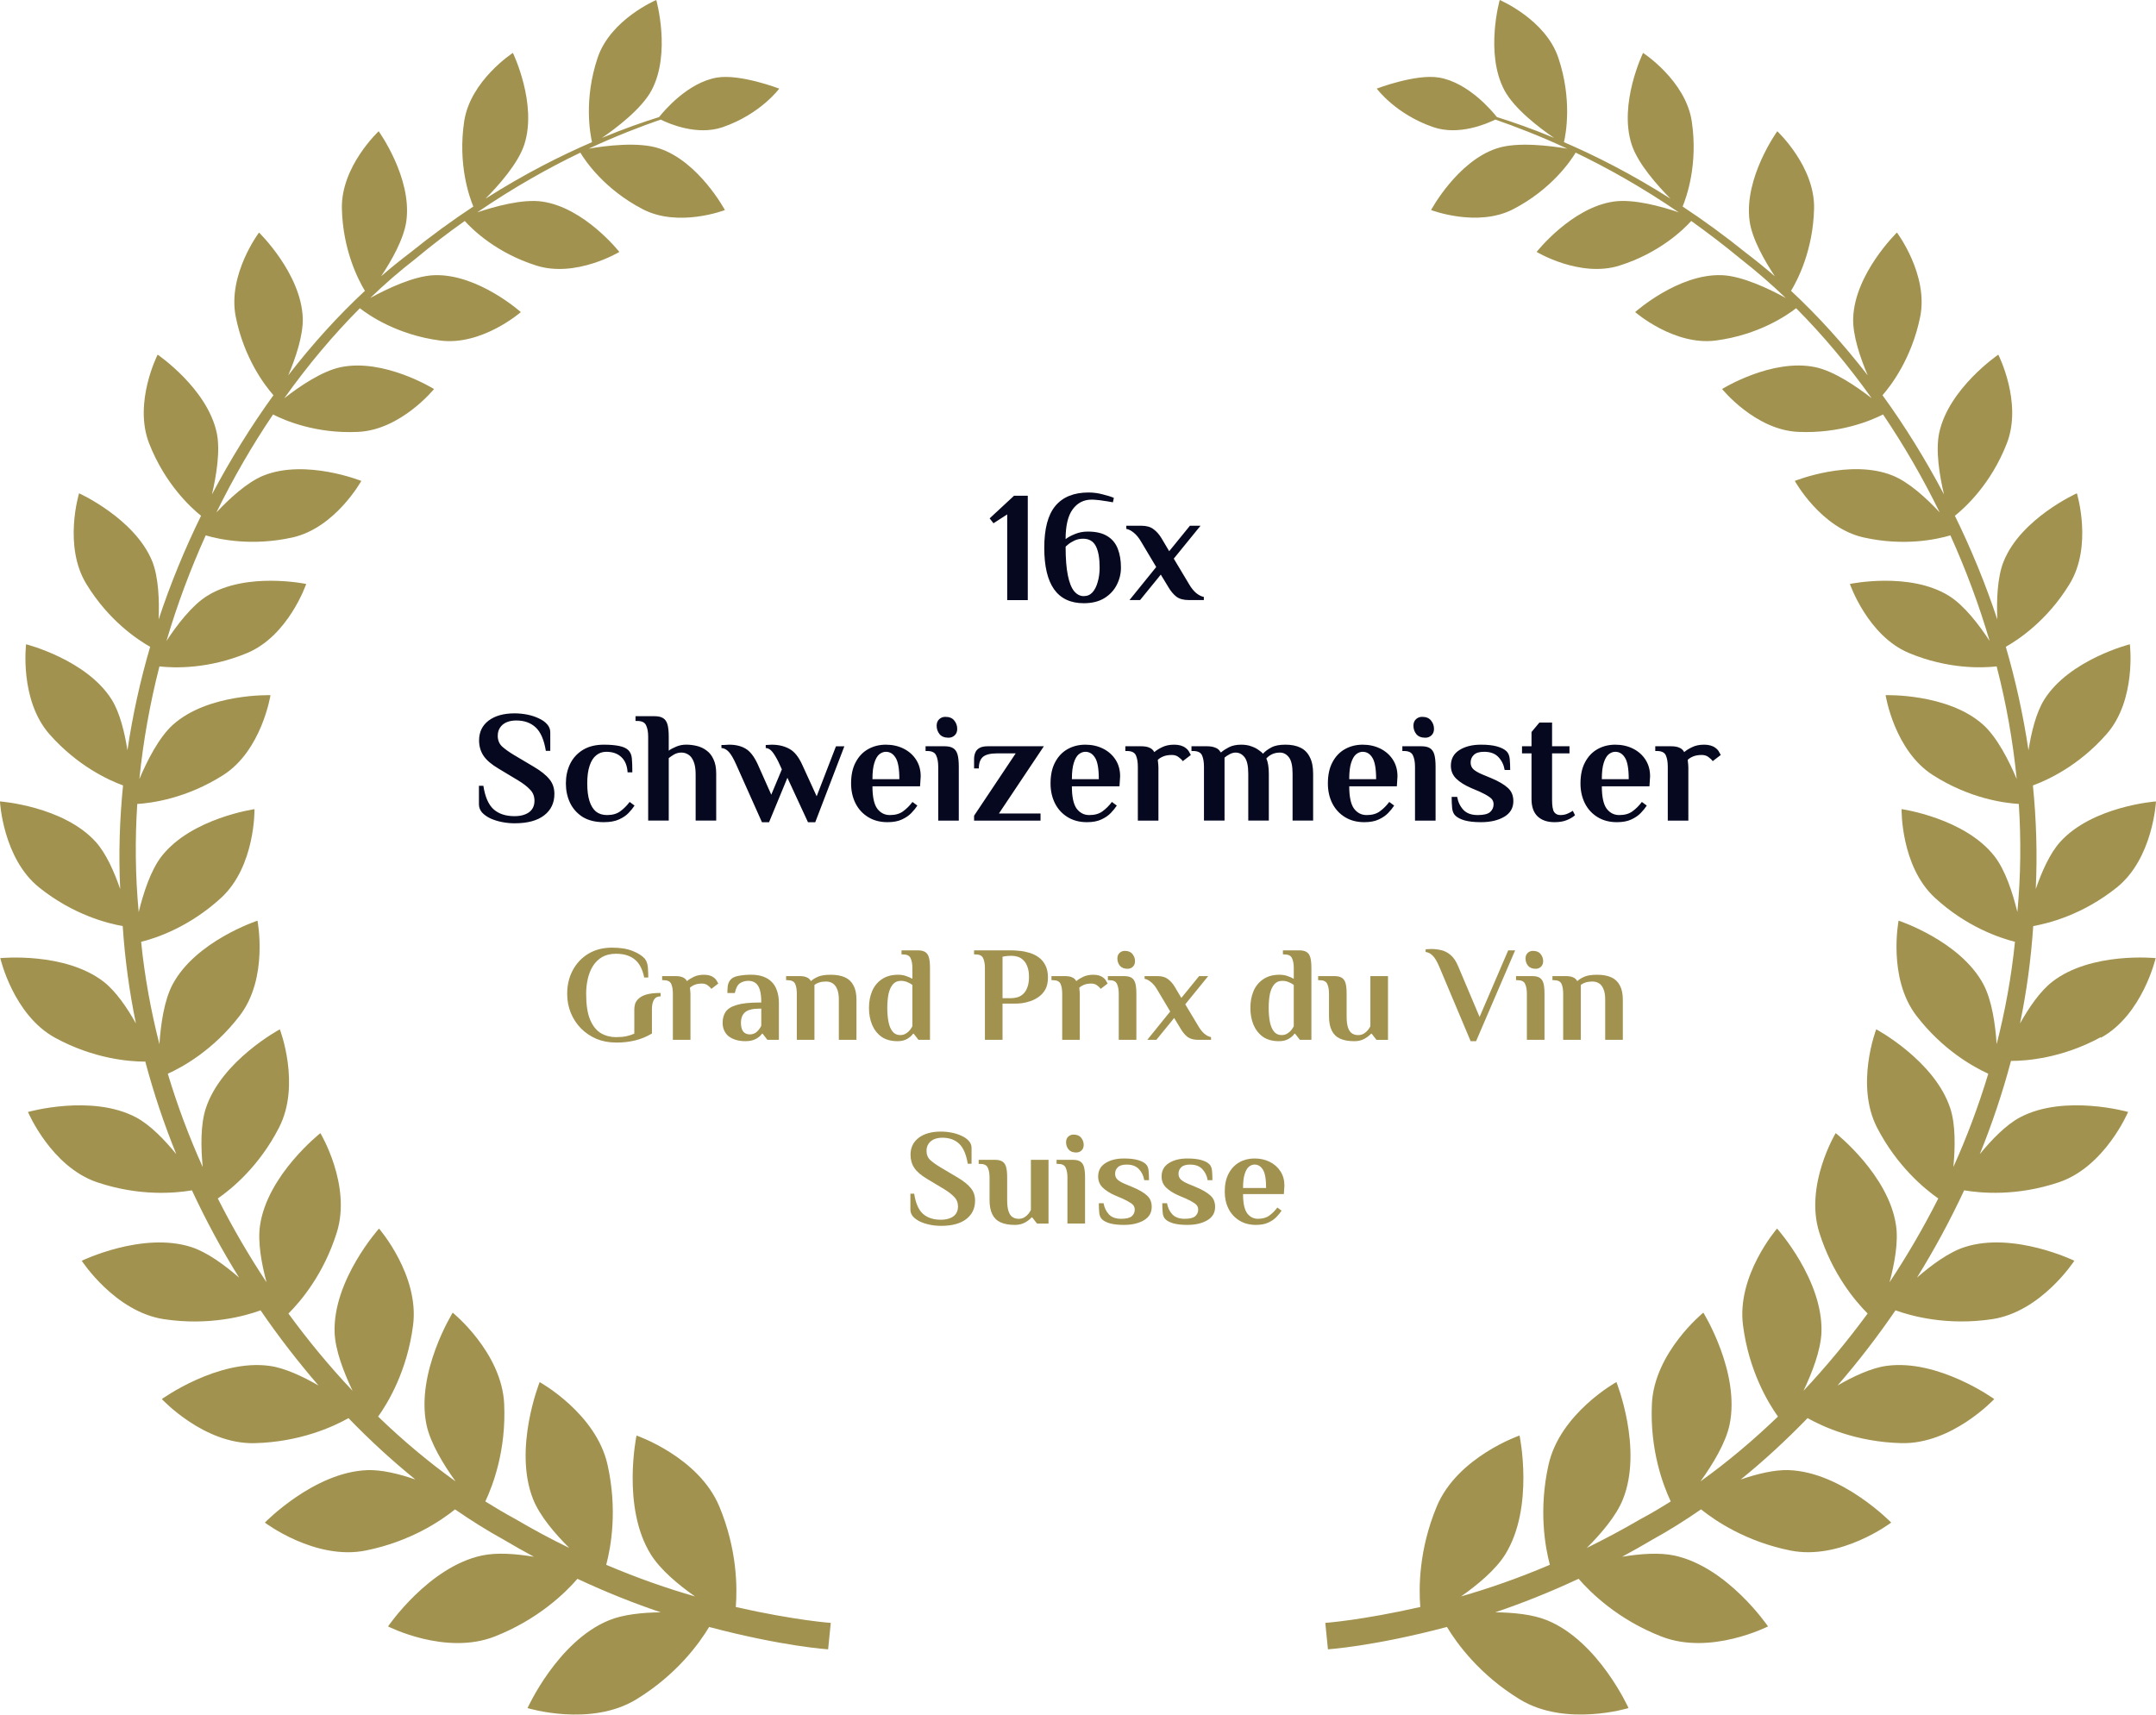 <svg xmlns="http://www.w3.org/2000/svg" id="Ebene_1" viewBox="0 0 176 140"><g><path d="M171.492,84.734c3.409-1.863,4.48-6.506,4.48-6.506,0,0-5.271-.54-8.446,1.935-.999.774-1.916,2.132-2.627,3.401.54-2.6.9-5.255,1.08-7.954,1.241-.216,4.029-.918,6.809-3.14,2.977-2.376,3.211-7.036,3.211-7.036,0,0-5.172.378-7.817,3.302-.854.945-1.52,2.465-1.996,3.851.134-2.852.045-5.678-.234-8.458,1.178-.432,3.724-1.584,6.008-4.184,2.465-2.798,1.907-7.342,1.907-7.342,0,0-4.938,1.251-6.989,4.517-.674,1.08-1.061,2.699-1.286,4.139-.432-2.879-1.052-5.705-1.853-8.449.989-.558,3.373-2.114,5.208-5.129,1.907-3.122.594-7.405.594-7.405,0,0-4.552,2.042-5.973,5.552-.531,1.305-.585,3.221-.522,4.751-.971-2.933-2.14-5.768-3.463-8.467.81-.648,2.942-2.573,4.237-5.903,1.304-3.338-.693-7.252-.693-7.252,0,0-4.038,2.744-4.821,6.371-.315,1.458.027,3.527.387,5.039-1.52-2.879-3.202-5.597-5.019-8.098.683-.774,2.383-2.996,3.076-6.398.693-3.446-1.898-6.884-1.898-6.884,0,0-3.436,3.338-3.571,6.973-.054,1.431.594,3.293,1.188,4.688-1.988-2.564-4.093-4.886-6.261-6.901.522-.864,1.799-3.293,1.88-6.713.081-3.446-3.004-6.317-3.004-6.317,0,0-2.743,3.806-2.258,7.333.198,1.458,1.233,3.257,2.06,4.508-.774-.666-1.556-1.305-2.339-1.899-1.763-1.422-3.499-2.681-5.19-3.797.306-.738,1.278-3.419.747-6.955-.504-3.338-3.976-5.588-3.976-5.588,0,0-2.006,4.139-.935,7.468.504,1.575,2.141,3.392,3.175,4.436-3.157-2.007-6.107-3.5-8.698-4.616.162-.684.684-3.491-.459-6.892C126.159,1.584,122.426,0,122.426,0c0,0-1.223,4.337.378,7.36.809,1.53,2.905,3.113,4.057,3.896-1.772-.738-3.355-1.287-4.669-1.701-.395-.504-2.338-2.816-4.713-3.221-1.898-.324-5.091.9-5.091.9,0,0,1.529,2.088,4.623,3.149,2.078.711,4.363-.279,5.055-.621,1.601.558,3.598,1.314,5.874,2.375-1.331-.225-4.048-.585-5.739-.027-3.247,1.062-5.379,5.039-5.379,5.039,0,0,3.778,1.449,6.711-.072,3.139-1.629,4.704-3.968,5.091-4.616,2.545,1.224,5.405,2.816,8.419,4.877-1.395-.477-3.697-1.116-5.307-.882-3.454.495-6.297,4.112-6.297,4.112,0,0,3.544,2.133,6.764,1.116,3.266-1.026,5.235-2.951,5.856-3.644,1.331.954,2.698,1.989,4.075,3.131,1.223.954,2.446,2.016,3.643,3.158-1.314-.72-3.553-1.809-5.244-1.863-3.553-.117-7.052,3.014-7.052,3.014,0,0,3.184,2.771,6.593,2.321,3.499-.459,5.819-2.069,6.548-2.636,2.159,2.168,4.237,4.643,6.17,7.351-1.214-.945-3.058-2.213-4.596-2.537-3.553-.747-7.618,1.782-7.618,1.782,0,0,2.707,3.347,6.215,3.5,3.436.153,5.981-.945,6.926-1.422,1.682,2.493,3.238,5.165,4.623,7.999-1.043-1.125-2.5-2.474-3.85-3.014-3.436-1.386-7.978.441-7.978.441,0,0,2.123,3.842,5.622,4.616,3.292.738,5.963.162,7.079-.171,1.241,2.753,2.329,5.642,3.202,8.62-.855-1.305-2.069-2.906-3.319-3.68-3.211-1.997-8.087-.972-8.087-.972,0,0,1.458,4.238,4.831,5.642,3.175,1.323,5.963,1.224,7.15,1.089.774,2.987,1.323,6.065,1.637,9.196-.629-1.485-1.592-3.401-2.743-4.436-2.869-2.573-7.96-2.411-7.96-2.411,0,0,.71,4.517,3.858,6.524,2.978,1.908,5.811,2.285,7.016,2.358.189,2.906.162,5.858-.117,8.827-.377-1.548-.98-3.428-1.879-4.571-2.429-3.104-7.574-3.833-7.574-3.833,0,0-.081,4.661,2.725,7.243,2.582,2.375,5.289,3.275,6.531,3.59-.288,2.852-.801,5.642-1.494,8.359-.108-1.611-.386-3.581-1.079-4.886-1.889-3.545-6.926-5.201-6.926-5.201,0,0-.908,4.67,1.448,7.756,2.15,2.807,4.669,4.193,5.874,4.742-.792,2.618-1.745,5.165-2.852,7.621.153-1.584.189-3.455-.251-4.796-1.278-3.896-6.045-6.452-6.045-6.452,0,0-1.745,4.535.081,8.053,1.628,3.131,3.841,4.958,4.983,5.759-1.205,2.385-2.536,4.67-3.975,6.839.404-1.512.728-3.266.53-4.625-.593-4.139-4.929-7.549-4.929-7.549,0,0-2.554,4.247-1.34,8.107,1.061,3.392,2.932,5.605,3.949,6.622-1.655,2.25-3.409,4.364-5.235,6.308.71-1.494,1.412-3.311,1.466-4.787.135-4.265-3.625-8.458-3.625-8.458,0,0-3.319,3.815-2.779,7.909.476,3.68,2.014,6.263,2.851,7.441-2.06,1.98-4.174,3.753-6.323,5.291.998-1.385,2.059-3.131,2.374-4.625.891-4.265-2.141-9.151-2.141-9.151,0,0-4.011,3.249-4.2,7.46-.171,3.752.908,6.613,1.538,7.954-.828.522-1.646,1.008-2.474,1.449-1.493.872-2.959,1.646-4.38,2.348,1.178-1.17,2.411-2.618,2.95-3.968,1.655-4.13-.53-9.574-.53-9.574,0,0-4.606,2.546-5.541,6.749-.819,3.662-.288,6.676.108,8.17-2.618,1.115-5.055,1.952-7.25,2.582,1.376-.963,2.833-2.186,3.607-3.428,2.393-3.86,1.169-9.709,1.169-9.709,0,0-5.082,1.746-6.764,5.804-1.457,3.509-1.466,6.613-1.34,8.197-4.857,1.098-7.753,1.296-7.753,1.296l.107,1.079.108,1.08s3.706-.234,9.715-1.826c.8,1.331,2.644,3.896,5.945,5.911,3.742,2.286,8.878.711,8.878.711,0,0-2.456-5.462-6.656-7.171-1.169-.477-2.734-.63-4.219-.648,2.105-.711,4.39-1.611,6.8-2.736.99,1.143,3.212,3.33,6.764,4.715,4.003,1.566,8.698-.827,8.698-.827,0,0-3.292-4.85-7.645-5.786-1.223-.261-2.798-.144-4.264.099.819-.441,1.646-.909,2.483-1.404,1.322-.729,2.644-1.556,3.958-2.465,1.178.944,3.669,2.627,7.276,3.356,4.129.837,8.248-2.277,8.248-2.277,0,0-4.002-4.121-8.356-4.283-1.178-.045-2.608.315-3.93.765,1.862-1.502,3.687-3.185,5.459-5.012,1.269.711,3.985,1.953,7.664,2.043,4.129.099,7.574-3.599,7.574-3.599,0,0-4.57-3.294-8.797-2.709-1.251.171-2.717.864-3.994,1.602,1.664-1.917,3.247-3.968,4.731-6.137,1.269.459,4.192,1.278,7.898.72,4.002-.603,6.701-4.769,6.701-4.769,0,0-4.965-2.402-8.95-1.116-1.295.414-2.716,1.467-3.895,2.493,1.403-2.268,2.699-4.652,3.85-7.127,1.313.225,4.263.513,7.735-.657,3.76-1.269,5.649-5.741,5.649-5.741,0,0-5.199-1.476-8.824.441-1.151.612-2.329,1.836-3.283,3.005.999-2.465,1.853-5.003,2.546-7.612,1.313,0,4.2-.234,7.339-1.944l-.009.054Z" fill="#a2924f"></path><path d="M11.846,86.624c.693,2.609,1.547,5.156,2.545,7.612-.953-1.17-2.132-2.393-3.283-3.005-3.625-1.917-8.824-.441-8.824-.441,0,0,1.889,4.472,5.649,5.741,3.472,1.17,6.422.882,7.735.657,1.151,2.474,2.438,4.858,3.85,7.127-1.178-1.026-2.6-2.07-3.895-2.493-3.985-1.286-8.95,1.116-8.95,1.116,0,0,2.698,4.157,6.701,4.769,3.697.558,6.62-.252,7.897-.72,1.484,2.169,3.076,4.22,4.731,6.137-1.286-.738-2.743-1.431-3.994-1.602-4.227-.585-8.797,2.709-8.797,2.709,0,0,3.445,3.707,7.574,3.599,3.679-.09,6.404-1.332,7.663-2.043,1.763,1.827,3.598,3.501,5.46,5.012-1.322-.459-2.752-.81-3.931-.765-4.354.162-8.356,4.283-8.356,4.283,0,0,4.12,3.114,8.248,2.277,3.616-.729,6.107-2.411,7.277-3.356,1.313.909,2.635,1.736,3.958,2.465.837.495,1.664.963,2.483,1.404-1.457-.243-3.031-.369-4.264-.099-4.345.936-7.646,5.786-7.646,5.786,0,0,4.686,2.393,8.698.827,3.553-1.394,5.775-3.572,6.764-4.715,2.402,1.125,4.686,2.025,6.8,2.736-1.484.018-3.058.171-4.218.648-4.201,1.709-6.656,7.171-6.656,7.171,0,0,5.136,1.575,8.878-.711,3.301-2.015,5.145-4.58,5.945-5.911,6.018,1.592,9.714,1.826,9.714,1.826l.108-1.08.108-1.079s-2.896-.198-7.753-1.296c.126-1.584.117-4.688-1.34-8.197-1.682-4.058-6.764-5.804-6.764-5.804,0,0-1.232,5.858,1.169,9.709.774,1.242,2.231,2.465,3.607,3.428-2.195-.63-4.632-1.467-7.25-2.582.396-1.494.927-4.508.108-8.17-.936-4.203-5.541-6.749-5.541-6.749,0,0-2.177,5.444-.531,9.574.54,1.35,1.772,2.798,2.95,3.968-1.43-.693-2.887-1.467-4.38-2.348-.828-.45-1.655-.936-2.474-1.449.63-1.341,1.709-4.202,1.538-7.954-.189-4.211-4.201-7.46-4.201-7.46,0,0-3.031,4.886-2.141,9.151.315,1.494,1.376,3.24,2.375,4.625-2.15-1.538-4.272-3.311-6.323-5.291.837-1.169,2.375-3.761,2.851-7.441.54-4.094-2.779-7.909-2.779-7.909,0,0-3.76,4.193-3.625,8.458.045,1.476.756,3.293,1.466,4.787-1.835-1.944-3.589-4.049-5.235-6.308,1.025-1.017,2.887-3.23,3.949-6.622,1.214-3.86-1.34-8.107-1.34-8.107,0,0-4.336,3.41-4.929,7.549-.198,1.359.126,3.113.531,4.625-1.439-2.169-2.77-4.454-3.976-6.839,1.142-.792,3.364-2.618,4.983-5.759,1.826-3.518.081-8.053.081-8.053,0,0-4.767,2.555-6.044,6.452-.441,1.341-.405,3.212-.252,4.796-1.106-2.457-2.06-4.994-2.851-7.621,1.214-.549,3.724-1.935,5.873-4.742,2.366-3.086,1.448-7.756,1.448-7.756,0,0-5.037,1.656-6.926,5.201-.693,1.296-.972,3.275-1.079,4.886-.693-2.717-1.205-5.507-1.493-8.359,1.241-.306,3.94-1.215,6.53-3.59,2.806-2.583,2.725-7.243,2.725-7.243,0,0-5.145.738-7.573,3.833-.899,1.143-1.502,3.032-1.88,4.571-.279-2.969-.306-5.921-.117-8.827,1.196-.072,4.03-.459,7.016-2.358,3.148-2.007,3.859-6.524,3.859-6.524,0,0-5.091-.162-7.96,2.411-1.151,1.035-2.114,2.951-2.743,4.436.315-3.131.873-6.209,1.637-9.196,1.187.135,3.967.234,7.151-1.089,3.382-1.404,4.83-5.642,4.83-5.642,0,0-4.884-1.026-8.086.972-1.241.774-2.465,2.375-3.319,3.68.873-2.978,1.961-5.867,3.202-8.62,1.115.333,3.787.9,7.079.171,3.499-.783,5.622-4.616,5.622-4.616,0,0-4.533-1.818-7.978-.441-1.34.54-2.797,1.89-3.85,3.014,1.385-2.825,2.941-5.507,4.623-7.999.935.477,3.481,1.584,6.926,1.422,3.508-.153,6.215-3.5,6.215-3.5,0,0-4.066-2.528-7.628-1.782-1.538.324-3.382,1.584-4.596,2.537,1.934-2.717,4.012-5.183,6.17-7.351.729.567,3.049,2.177,6.548,2.636,3.418.45,6.593-2.321,6.593-2.321,0,0-3.499-3.131-7.052-3.014-1.691.054-3.931,1.143-5.244,1.863,1.196-1.152,2.411-2.205,3.643-3.158,1.376-1.143,2.734-2.187,4.075-3.131.621.693,2.59,2.618,5.856,3.644,3.22,1.017,6.764-1.116,6.764-1.116,0,0-2.842-3.617-6.296-4.112-1.619-.234-3.913.414-5.307.882,3.013-2.061,5.874-3.653,8.419-4.877.387.648,1.952,2.987,5.091,4.616,2.932,1.53,6.71.072,6.71.072,0,0-2.132-3.977-5.379-5.039-1.7-.558-4.407-.207-5.739.027,2.267-1.053,4.264-1.818,5.874-2.375.693.342,2.977,1.332,5.055.621,3.094-1.062,4.623-3.149,4.623-3.149,0,0-3.193-1.224-5.091-.9-2.375.405-4.317,2.717-4.713,3.221-1.322.414-2.896.963-4.668,1.701,1.142-.783,3.247-2.366,4.057-3.896C54.796,4.337,53.573,0,53.573,0,53.573,0,49.84,1.575,48.787,4.715c-1.142,3.401-.612,6.209-.459,6.892-2.59,1.116-5.541,2.609-8.698,4.616,1.034-1.044,2.671-2.861,3.175-4.436,1.07-3.32-.936-7.468-.936-7.468,0,0-3.472,2.25-3.976,5.588-.531,3.527.432,6.209.747,6.955-1.691,1.116-3.427,2.375-5.19,3.797-.783.594-1.565,1.224-2.339,1.899.837-1.251,1.862-3.05,2.06-4.508.486-3.527-2.258-7.333-2.258-7.333,0,0-3.085,2.87-3.004,6.317.081,3.419,1.358,5.849,1.88,6.713-2.168,2.016-4.281,4.337-6.26,6.901.594-1.386,1.232-3.257,1.187-4.688-.135-3.635-3.571-6.973-3.571-6.973,0,0-2.59,3.437-1.898,6.884.684,3.41,2.393,5.624,3.076,6.398-1.808,2.501-3.499,5.219-5.019,8.098.351-1.512.702-3.572.387-5.039-.782-3.626-4.821-6.371-4.821-6.371,0,0-1.997,3.914-.693,7.252,1.304,3.329,3.427,5.255,4.236,5.903-1.322,2.699-2.491,5.525-3.463,8.467.063-1.53,0-3.446-.522-4.751-1.43-3.5-5.972-5.552-5.972-5.552,0,0-1.313,4.283.594,7.405,1.835,3.014,4.219,4.571,5.208,5.129-.8,2.735-1.43,5.561-1.853,8.449-.225-1.431-.612-3.059-1.286-4.139-2.051-3.266-6.989-4.517-6.989-4.517,0,0-.558,4.535,1.907,7.342,2.285,2.591,4.83,3.752,6.008,4.184-.279,2.78-.369,5.606-.234,8.458-.477-1.386-1.142-2.906-1.997-3.851-2.644-2.924-7.816-3.302-7.816-3.302,0,0,.234,4.661,3.211,7.036,2.779,2.223,5.568,2.924,6.809,3.14.18,2.699.54,5.354,1.079,7.954-.711-1.278-1.637-2.627-2.626-3.401-3.175-2.465-8.446-1.935-8.446-1.935,0,0,1.061,4.643,4.479,6.506,3.139,1.71,6.026,1.944,7.34,1.944v-.054Z" fill="#a2924f"></path><path d="M82.221,49v-7l-1.123.723-.31-.4,1.989-1.847h1.124v8.524h-1.679ZM42.016,67.22c-.353,0-.702-.035-1.046-.103-.344-.069-.659-.168-.943-.297-.284-.138-.512-.301-.685-.491-.164-.198-.245-.418-.245-.659v-1.511h.362c.138.895.413,1.533.827,1.911.422.379.994.568,1.718.568.327,0,.611-.047.852-.142.25-.095.439-.232.568-.413.138-.189.207-.422.207-.697,0-.37-.121-.676-.362-.917-.233-.25-.555-.499-.969-.749l-1.589-.956c-.585-.344-.999-.697-1.24-1.059-.241-.362-.362-.779-.362-1.253,0-.68.258-1.218.775-1.614.525-.396,1.231-.594,2.118-.594.353,0,.702.035,1.046.103.344.069.659.172.943.31.284.129.508.288.672.478.172.189.258.409.258.659v1.511h-.362c-.146-.895-.422-1.533-.826-1.911-.405-.379-.934-.568-1.589-.568-.31,0-.581.052-.814.155-.224.103-.396.25-.516.439-.121.181-.181.4-.181.659,0,.362.121.654.362.878.25.224.577.456.981.697l1.589.943c.585.344,1.012.685,1.279,1.02.276.327.413.728.413,1.201,0,.741-.28,1.326-.839,1.756-.56.431-1.36.646-2.402.646ZM49.294,67.129c-.689,0-1.266-.142-1.731-.426-.456-.293-.801-.68-1.033-1.162-.224-.482-.336-1.007-.336-1.576,0-.577.112-1.102.336-1.576.232-.482.577-.865,1.033-1.149.465-.293,1.042-.439,1.731-.439.491,0,.904.035,1.24.103.344.069.598.185.762.349.164.164.258.383.284.659.026.276.039.659.039,1.149h-.387c-.034-.551-.207-.969-.517-1.253-.301-.284-.71-.426-1.227-.426-.31,0-.581.095-.814.284-.232.181-.413.465-.542.852-.129.379-.194.861-.194,1.446,0,.568.06,1.046.181,1.434.121.379.297.667.53.865.241.189.542.284.904.284.448,0,.809-.103,1.085-.31.284-.207.538-.461.762-.762l.4.297c-.121.189-.284.392-.491.607-.198.207-.461.383-.788.53-.319.146-.728.219-1.227.219ZM52.912,67v-6.845c0-.387-.056-.697-.168-.93-.103-.241-.349-.362-.736-.362h-.129v-.387h1.55c.301,0,.534.052.697.155.172.103.293.275.362.516.069.241.103.577.103,1.007v1.136c.146-.112.344-.22.594-.323.258-.112.534-.168.827-.168s.581.035.865.103c.293.069.56.194.801.375.241.172.43.413.568.723.146.301.22.689.22,1.162v3.836h-1.679v-3.771c0-.448-.056-.801-.168-1.059-.103-.258-.245-.443-.426-.555-.172-.112-.362-.168-.568-.168-.224,0-.431.056-.62.168-.181.112-.319.207-.413.284v5.101h-1.679ZM62.199,67.129l-2.105-4.714c-.215-.482-.413-.822-.594-1.02-.181-.198-.383-.306-.607-.323v-.245h.168c.077-.009.164-.013.258-.013.095-.009.159-.013.194-.013.551,0,1.007.112,1.369.336.362.215.689.641.981,1.279l1.098,2.467.865-2.066c-.198-.456-.37-.805-.517-1.046-.146-.25-.28-.426-.4-.529-.12-.103-.254-.159-.4-.168v-.245c.034,0,.108-.004.219-.013.121-.009.211-.013.271-.013.551,0,1.029.112,1.434.336.405.215.753.641,1.046,1.279l1.188,2.596,1.576-4.081h.685l-2.376,6.199h-.594l-1.679-3.629-1.498,3.629h-.581ZM72.447,67.129c-.603,0-1.128-.138-1.576-.413-.448-.275-.792-.65-1.033-1.124-.241-.482-.362-1.025-.362-1.627,0-.689.125-1.266.375-1.73.25-.474.59-.831,1.02-1.072.43-.241.913-.362,1.446-.362s1.016.108,1.447.323c.43.215.771.517,1.02.904.25.387.375.839.375,1.356l-.052.814h-3.887c0,.852.129,1.459.387,1.821.267.353.611.529,1.033.529.448,0,.809-.103,1.085-.31.284-.207.538-.461.762-.762l.4.297c-.12.189-.284.392-.491.607-.198.207-.456.383-.775.53-.31.146-.702.219-1.175.219ZM71.22,63.616h2.196c0-.852-.103-1.438-.31-1.756-.198-.319-.461-.478-.788-.478-.189,0-.37.069-.542.207-.164.138-.297.37-.4.697-.103.319-.155.762-.155,1.33ZM76.59,67v-4.391c0-.387-.056-.697-.168-.93-.103-.241-.349-.362-.736-.362h-.129v-.387h1.55c.301,0,.534.052.697.155.172.103.293.276.362.517.069.241.103.577.103,1.007v4.391h-1.679ZM77.43,60.233c-.327,0-.573-.099-.736-.297-.155-.198-.233-.426-.233-.684,0-.224.069-.4.207-.53.138-.129.306-.194.504-.194.327,0,.568.099.723.297.163.198.245.426.245.684,0,.224-.069.4-.207.53-.138.129-.306.194-.504.194ZM79.517,67v-.4l3.396-5.088h-1.524c-.551,0-.938.099-1.162.297-.215.198-.323.508-.323.93h-.387v-.775c0-.172.03-.336.09-.491.06-.164.168-.293.323-.387.164-.103.392-.155.685-.155h4.598l-3.668,5.489h3.396v.581h-5.424ZM88.729,67.129c-.603,0-1.128-.138-1.576-.413-.448-.275-.792-.65-1.033-1.124-.241-.482-.362-1.025-.362-1.627,0-.689.125-1.266.374-1.73.25-.474.59-.831,1.02-1.072.43-.241.913-.362,1.447-.362s1.016.108,1.446.323c.431.215.771.517,1.02.904.25.387.374.839.374,1.356l-.052.814h-3.887c0,.852.129,1.459.387,1.821.267.353.611.529,1.033.529.448,0,.809-.103,1.085-.31.284-.207.538-.461.762-.762l.4.297c-.121.189-.284.392-.491.607-.198.207-.456.383-.775.53-.31.146-.702.219-1.175.219ZM87.503,63.616h2.195c0-.852-.103-1.438-.31-1.756-.198-.319-.461-.478-.788-.478-.19,0-.37.069-.543.207-.163.138-.297.37-.4.697-.103.319-.155.762-.155,1.33ZM92.885,67v-4.391c0-.387-.052-.697-.155-.93-.103-.241-.349-.362-.736-.362h-.129v-.387h1.279c.293,0,.521.039.685.116.172.069.306.189.4.362.155-.138.366-.271.633-.4.276-.138.607-.207.994-.207.189,0,.362.022.517.065.155.043.288.108.4.194.146.103.254.228.323.375.077.146.116.215.116.207l-.659.504c-.077-.112-.194-.224-.349-.336-.146-.112-.327-.168-.542-.168-.276,0-.508.039-.697.116s-.34.172-.452.284c.017.155.03.28.039.375s.013.177.013.245v4.339h-1.679ZM98.283,67v-4.391c0-.387-.052-.697-.155-.93-.103-.241-.349-.362-.736-.362h-.129v-.387h1.279c.258,0,.482.039.671.116.19.069.332.194.426.375h.052c.155-.138.366-.275.633-.413.275-.138.607-.207.994-.207.327,0,.612.047.853.142.241.086.439.189.594.31.163.112.275.207.335.284.173-.189.397-.357.672-.504.276-.155.663-.233,1.162-.233.483,0,.891.082,1.227.245.336.164.59.422.762.775.181.344.271.796.271,1.356v3.823h-1.678v-3.836c0-.628-.099-1.072-.298-1.33-.198-.258-.443-.387-.736-.387-.241,0-.46.047-.658.142-.19.095-.34.211-.452.349.069.129.12.306.155.529.034.215.051.452.051.71v3.823h-1.679v-3.836c0-.628-.099-1.072-.297-1.33-.198-.258-.443-.387-.736-.387-.163,0-.331.047-.503.142-.164.086-.297.177-.401.271v5.14h-1.679ZM111.368,67.129c-.603,0-1.128-.138-1.575-.413-.448-.275-.793-.65-1.034-1.124-.241-.482-.361-1.025-.361-1.627,0-.689.125-1.266.374-1.73.25-.474.59-.831,1.021-1.072.43-.241.912-.362,1.446-.362s1.016.108,1.446.323c.431.215.771.517,1.021.904.249.387.374.839.374,1.356l-.051.814h-3.888c0,.852.129,1.459.388,1.821.267.353.611.529,1.033.529.448,0,.809-.103,1.085-.31.284-.207.538-.461.762-.762l.4.297c-.121.189-.284.392-.491.607-.198.207-.456.383-.775.53-.31.146-.701.219-1.175.219ZM110.141,63.616h2.196c0-.852-.104-1.438-.31-1.756-.198-.319-.461-.478-.788-.478-.189,0-.37.069-.542.207-.164.138-.297.37-.401.697-.103.319-.155.762-.155,1.33ZM115.511,67v-4.391c0-.387-.056-.697-.168-.93-.103-.241-.349-.362-.736-.362h-.129v-.387h1.55c.301,0,.533.052.697.155.172.103.293.276.362.517.068.241.103.577.103,1.007v4.391h-1.679ZM116.35,60.233c-.327,0-.572-.099-.736-.297-.155-.198-.232-.426-.232-.684,0-.224.069-.4.207-.53.137-.129.305-.194.503-.194.327,0,.568.099.723.297.164.198.246.426.246.684,0,.224-.069.4-.207.53-.138.129-.305.194-.504.194ZM120.891,67.129c-.533,0-.973-.047-1.317-.142-.336-.095-.59-.224-.762-.387-.155-.146-.245-.357-.271-.633-.026-.275-.039-.577-.039-.904h.452c.069.413.237.766.504,1.059.267.284.658.426,1.175.426.482,0,.818-.082,1.007-.245.19-.172.284-.383.284-.633s-.111-.448-.335-.594c-.224-.155-.5-.306-.827-.452l-.671-.284c-.517-.224-.922-.478-1.214-.762-.293-.284-.439-.637-.439-1.059,0-.56.232-.986.697-1.279.465-.293,1.05-.439,1.756-.439.534,0,.969.047,1.305.142.344.095.602.224.775.387.155.146.245.357.271.633.026.276.039.577.039.904h-.452c-.069-.413-.237-.762-.504-1.046-.267-.293-.659-.439-1.175-.439-.388,0-.668.086-.84.258-.172.164-.258.37-.258.62,0,.233.082.422.245.568.164.138.388.267.672.388l.775.323c.594.25,1.041.512,1.343.788.301.267.452.629.452,1.085,0,.56-.25.986-.749,1.279-.5.293-1.132.439-1.899.439ZM126.894,67.129c-.586,0-1.046-.159-1.382-.478-.327-.319-.491-.788-.491-1.408v-3.732h-.775v-.581h.775v-1.162l.646-.775h1.033v1.937h1.421v.581h-1.421v3.81c0,.482.056.809.168.981.12.164.288.245.504.245.223,0,.421-.039.594-.116.172-.077.314-.155.426-.232l.181.362c-.173.155-.396.288-.672.4-.275.112-.611.168-1.007.168ZM131.989,67.129c-.603,0-1.128-.138-1.576-.413-.448-.275-.792-.65-1.033-1.124-.241-.482-.362-1.025-.362-1.627,0-.689.125-1.266.375-1.73.25-.474.59-.831,1.02-1.072.431-.241.913-.362,1.447-.362s1.016.108,1.446.323c.431.215.771.517,1.02.904.25.387.375.839.375,1.356l-.052.814h-3.887c0,.852.129,1.459.387,1.821.267.353.612.529,1.034.529.447,0,.809-.103,1.084-.31.284-.207.538-.461.762-.762l.401.297c-.121.189-.284.392-.491.607-.198.207-.456.383-.775.53-.31.146-.702.219-1.175.219ZM130.762,63.616h2.195c0-.852-.103-1.438-.31-1.756-.198-.319-.46-.478-.787-.478-.19,0-.371.069-.543.207-.163.138-.297.37-.4.697-.103.319-.155.762-.155,1.33ZM136.145,67v-4.391c0-.387-.052-.697-.155-.93-.104-.241-.349-.362-.736-.362h-.13v-.387h1.279c.293,0,.521.039.684.116.173.069.306.189.401.362.155-.138.366-.271.633-.4.275-.138.607-.207.994-.207.189,0,.362.022.517.065.155.043.288.108.4.194.146.103.254.228.323.375.077.146.116.215.116.207l-.659.504c-.077-.112-.193-.224-.348-.336-.147-.112-.327-.168-.543-.168-.275,0-.508.039-.697.116-.19.077-.34.172-.452.284.017.155.03.28.039.375.008.095.013.177.013.245v4.339h-1.679Z" fill="#060820"></path><path d="M50.285,85.121c-.576,0-1.107-.1-1.594-.299-.48-.207-.9-.491-1.262-.852-.354-.362-.631-.782-.83-1.262-.199-.487-.299-1.011-.299-1.572,0-.708.151-1.347.454-1.915.303-.568.727-1.018,1.273-1.35.554-.332,1.195-.498,1.926-.498.694,0,1.262.092,1.705.277.443.177.767.384.974.62.148.185.233.424.255.72.022.295.033.568.033.819h-.332c-.14-.679-.399-1.17-.775-1.472-.376-.31-.886-.465-1.528-.465-.443,0-.819.089-1.129.266-.303.177-.554.421-.753.731-.192.31-.332.66-.421,1.052-.089.391-.133.797-.133,1.218,0,.893.107,1.598.321,2.114.221.517.517.886.886,1.107.369.214.779.321,1.229.321.332,0,.616-.026.852-.077.236-.052.45-.122.642-.21v-1.97c0-.155.022-.31.066-.465.052-.155.151-.299.299-.432.148-.14.362-.251.642-.332.288-.081.668-.122,1.14-.122v.277c-.251,0-.432.092-.542.277-.111.184-.166.443-.166.775v1.981c-.428.258-.882.447-1.361.565-.48.118-1.004.177-1.572.177ZM54.928,84.899v-3.764c0-.332-.044-.598-.133-.797-.089-.207-.299-.31-.631-.31h-.111v-.332h1.096c.251,0,.446.033.587.1.148.059.262.162.343.31.133-.118.314-.232.542-.343.236-.118.52-.177.852-.177.162,0,.31.019.443.055.133.037.247.092.343.166.125.089.218.196.277.321.066.125.1.184.1.177l-.565.432c-.066-.096-.166-.192-.299-.288-.125-.096-.281-.144-.465-.144-.236,0-.435.033-.598.1-.162.066-.292.148-.388.243.015.133.026.24.033.321.007.081.011.151.011.21v3.719h-1.439ZM60.872,85.01c-.31,0-.583-.037-.819-.111-.229-.074-.424-.173-.587-.299-.155-.133-.273-.292-.354-.476-.081-.184-.122-.387-.122-.609,0-.354.081-.653.243-.897.17-.251.472-.439.908-.565.435-.133,1.048-.199,1.838-.199h.166c0-.443-.041-.793-.122-1.052-.081-.258-.203-.443-.365-.553-.155-.111-.343-.166-.565-.166-.251,0-.476.063-.675.188-.199.125-.343.395-.432.808h-.609c0-.192.011-.387.033-.587.03-.199.111-.373.244-.52.133-.148.35-.247.653-.299.31-.059.646-.089,1.007-.089s.683.048.963.144c.28.096.517.24.708.432.199.192.347.435.443.731.103.288.155.627.155,1.018v2.989h-.941l-.387-.498h-.055c-.096.155-.258.295-.487.421-.229.126-.509.188-.841.188ZM61.204,84.457c.244,0,.446-.081.609-.243.162-.162.273-.321.332-.476v-1.384h-.166c-.531,0-.915.096-1.151.288-.229.192-.343.483-.343.875,0,.31.063.546.188.708.133.155.31.232.531.232ZM65.046,84.899v-3.764c0-.332-.044-.598-.133-.797-.089-.207-.299-.31-.631-.31h-.111v-.332h1.096c.251,0,.447.033.587.1.148.059.262.162.343.31.133-.126.321-.243.565-.354.251-.111.602-.166,1.052-.166.465,0,.852.07,1.162.21.31.14.542.362.697.664.162.295.243.683.243,1.162v3.277h-1.439v-3.288c0-.362-.048-.649-.144-.863-.089-.214-.21-.369-.365-.465-.155-.096-.336-.144-.542-.144s-.391.026-.553.078c-.155.052-.284.118-.387.199v4.483h-1.439ZM73.262,85.01c-.517,0-.948-.118-1.295-.354-.34-.244-.598-.572-.775-.985-.17-.413-.255-.871-.255-1.373,0-.509.085-.967.255-1.373.177-.413.443-.738.797-.974.354-.243.797-.365,1.328-.365.251,0,.472.037.664.111.199.066.365.14.498.221v-.886c0-.332-.048-.598-.144-.797-.089-.207-.299-.31-.631-.31h-.111v-.332h1.328c.258,0,.457.044.598.133.147.089.251.236.31.443.059.207.089.494.089.863v5.867h-.941l-.387-.498h-.055c-.096.148-.255.288-.476.421-.214.126-.48.188-.797.188ZM73.483,84.512c.177,0,.332-.041.465-.122.133-.081.244-.177.332-.288.089-.118.155-.221.199-.31v-3.376c-.103-.081-.236-.155-.398-.221-.162-.074-.343-.111-.542-.111-.273,0-.491.096-.653.288-.162.192-.28.454-.354.786-.066.332-.1.712-.1,1.14,0,.421.033.801.1,1.14.066.332.177.594.332.786.155.192.362.288.62.288ZM80.401,84.899v-5.867c0-.332-.048-.598-.144-.797-.089-.207-.299-.31-.631-.31h-.111v-.332h3.044c.199,0,.428.015.686.044.258.022.52.074.786.155.273.081.524.203.753.365.229.162.413.38.553.653.14.266.21.602.21,1.007,0,.384-.07.705-.21.963-.14.251-.321.454-.542.609-.214.155-.443.273-.686.354-.243.081-.476.137-.697.166-.214.022-.387.033-.52.033h-1.052v2.956h-1.439ZM81.84,81.501h.664c.192,0,.376-.026.554-.077.177-.052.336-.144.476-.277.14-.133.251-.31.332-.531.089-.229.133-.513.133-.852s-.044-.62-.133-.841c-.081-.229-.192-.406-.332-.531-.133-.133-.284-.225-.454-.277-.17-.052-.343-.077-.52-.077-.081,0-.181.004-.299.011-.111.007-.251.029-.421.066v3.387ZM86.71,84.899v-3.764c0-.332-.044-.598-.133-.797-.089-.207-.299-.31-.631-.31h-.111v-.332h1.096c.251,0,.446.033.587.1.148.059.262.162.343.31.133-.118.314-.232.542-.343.236-.118.52-.177.852-.177.162,0,.31.019.443.055.133.037.247.092.343.166.125.089.218.196.277.321.066.125.1.184.1.177l-.565.432c-.066-.096-.166-.192-.299-.288-.126-.096-.28-.144-.465-.144-.236,0-.435.033-.598.1s-.292.148-.387.243c.015.133.026.24.033.321.007.081.011.151.011.21v3.719h-1.439ZM91.326,84.899v-3.764c0-.332-.048-.598-.144-.797-.089-.207-.299-.31-.631-.31h-.111v-.332h1.328c.258,0,.458.044.598.133.148.089.251.236.31.443.059.207.089.494.089.863v3.764h-1.439ZM92.045,79.099c-.281,0-.491-.085-.631-.255-.133-.17-.199-.365-.199-.587,0-.192.059-.343.177-.454.118-.111.262-.166.432-.166.28,0,.487.085.62.255.14.17.21.365.21.587,0,.192-.059.343-.177.454-.118.111-.262.166-.432.166ZM93.657,84.899l1.871-2.314-1.063-1.782c-.155-.266-.325-.472-.509-.62-.177-.148-.351-.236-.52-.266v-.221h1.052c.362,0,.646.081.852.244.214.155.402.369.565.642l.531.897,1.45-1.782h.742l-1.871,2.302,1.074,1.793c.155.266.321.472.498.62.185.148.362.236.531.266v.221h-1.052c-.362,0-.649-.077-.863-.232-.207-.162-.391-.38-.553-.653l-.543-.897-1.45,1.782h-.742ZM104.396,85.01c-.517,0-.948-.118-1.295-.354-.34-.244-.598-.572-.775-.985-.17-.413-.255-.871-.255-1.373,0-.509.085-.967.255-1.373.177-.413.443-.738.797-.974.354-.243.797-.365,1.328-.365.251,0,.472.037.664.111.2.066.366.14.499.221v-.886c0-.332-.048-.598-.144-.797-.089-.207-.299-.31-.631-.31h-.111v-.332h1.328c.259,0,.458.044.598.133.148.089.251.236.31.443.059.207.089.494.089.863v5.867h-.941l-.388-.498h-.055c-.096.148-.255.288-.476.421-.214.126-.48.188-.797.188ZM104.617,84.512c.177,0,.332-.041.465-.122.133-.081.244-.177.332-.288.089-.118.155-.221.2-.31v-3.376c-.104-.081-.237-.155-.399-.221-.162-.074-.343-.111-.542-.111-.273,0-.491.096-.654.288-.162.192-.28.454-.354.786-.066.332-.099.712-.099,1.14,0,.421.033.801.099,1.14.067.332.177.594.332.786.155.192.362.288.62.288ZM110.538,85.01c-.457,0-.841-.07-1.151-.21-.303-.14-.528-.362-.675-.664-.148-.303-.222-.69-.222-1.162v-1.838c0-.332-.048-.598-.144-.797-.088-.207-.299-.31-.631-.31h-.11v-.332h1.328c.258,0,.458.044.598.133.147.089.251.236.31.443.059.207.088.494.088.863v1.849c0,.384.037.686.111.908.074.221.181.38.321.476.14.096.31.144.509.144.177,0,.332-.041.465-.122.133-.081.244-.177.332-.288.089-.118.155-.221.2-.31v-4.096h1.439v5.203h-.941l-.388-.498h-.055c-.14.155-.325.295-.554.421-.228.126-.505.188-.83.188ZM120.052,85.01l-2.579-6.122c-.178-.413-.351-.701-.521-.863-.162-.17-.354-.269-.575-.299v-.221c.029,0,.103-.004.221-.011.111-.007.192-.011.244-.011.258,0,.52.03.786.089.273.059.531.188.774.388.244.199.454.509.631.93l1.749,4.14,2.336-5.435h.565l-3.188,7.417h-.443ZM124.643,84.899v-3.764c0-.332-.048-.598-.144-.797-.088-.207-.299-.31-.631-.31h-.11v-.332h1.328c.258,0,.458.044.598.133.147.089.251.236.31.443.059.207.088.494.088.863v3.764h-1.439ZM125.363,79.099c-.281,0-.491-.085-.631-.255-.133-.17-.199-.365-.199-.587,0-.192.059-.343.177-.454.118-.111.262-.166.431-.166.281,0,.487.085.62.255.14.17.211.365.211.587,0,.192-.059.343-.178.454-.118.111-.262.166-.431.166ZM127.606,84.899v-3.764c0-.332-.045-.598-.133-.797-.089-.207-.299-.31-.631-.31h-.111v-.332h1.096c.251,0,.446.033.587.1.147.059.262.162.343.31.133-.126.321-.243.564-.354.251-.111.602-.166,1.052-.166.465,0,.852.07,1.162.21.31.14.543.362.698.664.162.295.243.683.243,1.162v3.277h-1.439v-3.288c0-.362-.048-.649-.144-.863-.088-.214-.21-.369-.365-.465-.155-.096-.336-.144-.542-.144s-.392.026-.554.078c-.155.052-.284.118-.387.199v4.483h-1.439ZM76.82,100.088c-.303,0-.602-.03-.897-.089-.295-.059-.565-.144-.808-.255-.243-.118-.439-.258-.587-.421-.14-.17-.21-.358-.21-.565v-1.295h.31c.118.767.354,1.314.709,1.638.362.325.852.487,1.472.487.28,0,.524-.041.731-.122.214-.081.376-.199.487-.354.118-.162.177-.362.177-.598,0-.317-.103-.579-.31-.786-.199-.214-.476-.428-.83-.642l-1.362-.819c-.502-.295-.856-.598-1.063-.908-.207-.31-.31-.668-.31-1.074,0-.583.221-1.044.664-1.384.45-.34,1.055-.509,1.815-.509.303,0,.601.03.897.089.295.059.565.148.808.266.244.111.435.247.576.41.148.162.221.351.221.565v1.295h-.31c-.126-.768-.362-1.314-.709-1.638-.347-.325-.801-.487-1.361-.487-.266,0-.498.044-.697.133-.192.089-.34.214-.443.376-.103.155-.155.343-.155.565,0,.31.103.561.31.753.214.192.494.391.841.598l1.362.808c.502.295.867.587,1.096.874.236.281.354.624.354,1.03,0,.635-.24,1.136-.72,1.506-.48.369-1.166.554-2.059.554ZM82.826,100.01c-.457,0-.841-.07-1.151-.21-.303-.14-.528-.362-.675-.664-.148-.303-.221-.69-.221-1.162v-1.838c0-.332-.048-.598-.144-.797-.089-.207-.299-.31-.631-.31h-.111v-.332h1.328c.258,0,.458.044.598.133.148.089.251.236.31.443.059.207.089.494.089.863v1.849c0,.384.037.686.111.908.074.221.181.38.321.476.14.096.31.144.509.144.177,0,.332-.041.465-.122.133-.081.243-.177.332-.288.089-.118.155-.221.199-.31v-4.096h1.439v5.203h-.941l-.387-.498h-.055c-.14.155-.325.295-.553.421-.229.126-.506.188-.83.188ZM87.137,99.899v-3.764c0-.332-.048-.598-.144-.797-.088-.207-.299-.31-.631-.31h-.111v-.332h1.328c.258,0,.458.044.598.133.148.089.251.236.31.443.059.207.089.494.089.863v3.764h-1.439ZM87.856,94.099c-.281,0-.491-.085-.631-.255-.133-.17-.199-.365-.199-.587,0-.192.059-.343.177-.454.118-.111.262-.166.432-.166.28,0,.487.085.62.255.14.17.21.365.21.587,0,.192-.059.343-.177.454-.118.111-.262.166-.432.166ZM91.748,100.01c-.457,0-.834-.041-1.129-.122-.288-.081-.506-.192-.653-.332-.133-.125-.21-.306-.232-.542-.022-.236-.033-.494-.033-.775h.387c.059.354.203.657.432.908.229.243.564.365,1.007.365.413,0,.701-.07.864-.21.162-.148.243-.328.243-.542s-.096-.384-.288-.509c-.192-.133-.428-.262-.708-.387l-.576-.244c-.443-.192-.79-.41-1.041-.653-.251-.243-.376-.546-.376-.908,0-.48.199-.845.598-1.096.399-.251.9-.376,1.506-.376.458,0,.83.041,1.118.122.295.081.517.192.664.332.133.125.21.306.232.542s.033.494.033.775h-.387c-.059-.354-.203-.653-.432-.897-.229-.251-.565-.376-1.007-.376-.332,0-.572.074-.72.221-.148.14-.221.317-.221.531,0,.199.07.362.21.487.14.118.332.229.576.332l.664.277c.509.214.893.439,1.151.675.258.229.387.539.387.93,0,.48-.214.845-.642,1.096-.428.251-.971.376-1.627.376ZM96.927,100.01c-.457,0-.834-.041-1.129-.122-.288-.081-.506-.192-.653-.332-.133-.125-.21-.306-.232-.542-.022-.236-.033-.494-.033-.775h.387c.059.354.203.657.432.908.229.243.565.365,1.007.365.413,0,.701-.07.863-.21.162-.148.243-.328.243-.542s-.096-.384-.288-.509c-.192-.133-.428-.262-.708-.387l-.576-.244c-.443-.192-.79-.41-1.041-.653-.251-.243-.376-.546-.376-.908,0-.48.199-.845.598-1.096.398-.251.9-.376,1.505-.376.458,0,.83.041,1.118.122.295.081.517.192.664.332.133.125.21.306.232.542.022.236.033.494.033.775h-.388c-.059-.354-.203-.653-.432-.897-.229-.251-.565-.376-1.007-.376-.332,0-.572.074-.72.221-.148.14-.221.317-.221.531,0,.199.07.362.21.487.14.118.332.229.576.332l.664.277c.509.214.893.439,1.151.675.258.229.387.539.387.93,0,.48-.214.845-.642,1.096-.428.251-.97.376-1.627.376ZM102.525,100.01c-.516,0-.966-.118-1.35-.354-.384-.236-.679-.557-.886-.963-.206-.413-.31-.878-.31-1.395,0-.59.107-1.085.321-1.483.214-.406.506-.712.875-.919.369-.207.782-.31,1.24-.31s.871.092,1.24.277c.369.185.66.443.874.775.214.332.321.719.321,1.162l-.044.697h-3.332c0,.731.111,1.251.332,1.561.229.303.524.454.885.454.384,0,.694-.089.93-.266.244-.177.462-.395.653-.653l.344.255c-.104.162-.244.336-.421.52-.17.177-.391.328-.664.454-.266.126-.602.188-1.008.188ZM101.474,96.999h1.882c0-.731-.089-1.232-.266-1.506-.17-.273-.395-.41-.675-.41-.163,0-.318.059-.465.177-.14.118-.255.317-.343.598-.089.273-.133.653-.133,1.14Z" fill="#a2924f"></path></g><path d="M88.475,49.252c-1.076,0-1.886-.379-2.428-1.137-.534-.758-.801-1.886-.801-3.384,0-1.558.301-2.699.904-3.422.611-.732,1.515-1.098,2.712-1.098.396,0,.784.052,1.162.155.388.095.689.189.904.284l-.078.362c-.327-.06-.594-.103-.801-.129-.198-.034-.37-.056-.517-.064-.138-.017-.276-.026-.413-.026-.646,0-1.162.263-1.55.788-.387.525-.581,1.339-.581,2.441.181-.146.431-.284.749-.413.327-.138.68-.207,1.059-.207.672,0,1.205.125,1.601.374.396.241.68.586.852,1.033.172.439.258.951.258,1.537,0,.499-.116.973-.349,1.421-.224.439-.56.796-1.007,1.072-.448.275-1.007.413-1.679.413ZM88.475,48.671c.284,0,.521-.103.71-.31.189-.215.331-.499.426-.852.103-.353.155-.74.155-1.162,0-.766-.103-1.352-.31-1.756-.207-.405-.555-.607-1.046-.607-.258,0-.495.052-.71.155-.215.103-.388.211-.517.323-.129.103-.194.164-.194.181,0,.956.06,1.731.181,2.325.12.594.293,1.029.517,1.304.224.267.486.4.788.4ZM92.202,48.994l2.183-2.699-1.24-2.079c-.181-.31-.379-.551-.594-.723-.207-.172-.409-.275-.607-.31v-.258h1.227c.422,0,.753.095.994.284.25.181.469.431.659.749l.62,1.046,1.692-2.079h.865l-2.183,2.686,1.253,2.092c.181.31.375.551.581.723.215.172.422.275.62.31v.258h-1.227c-.422,0-.758-.09-1.007-.271-.241-.189-.456-.443-.646-.762l-.633-1.046-1.692,2.079h-.865Z" fill="#060820"></path></svg>